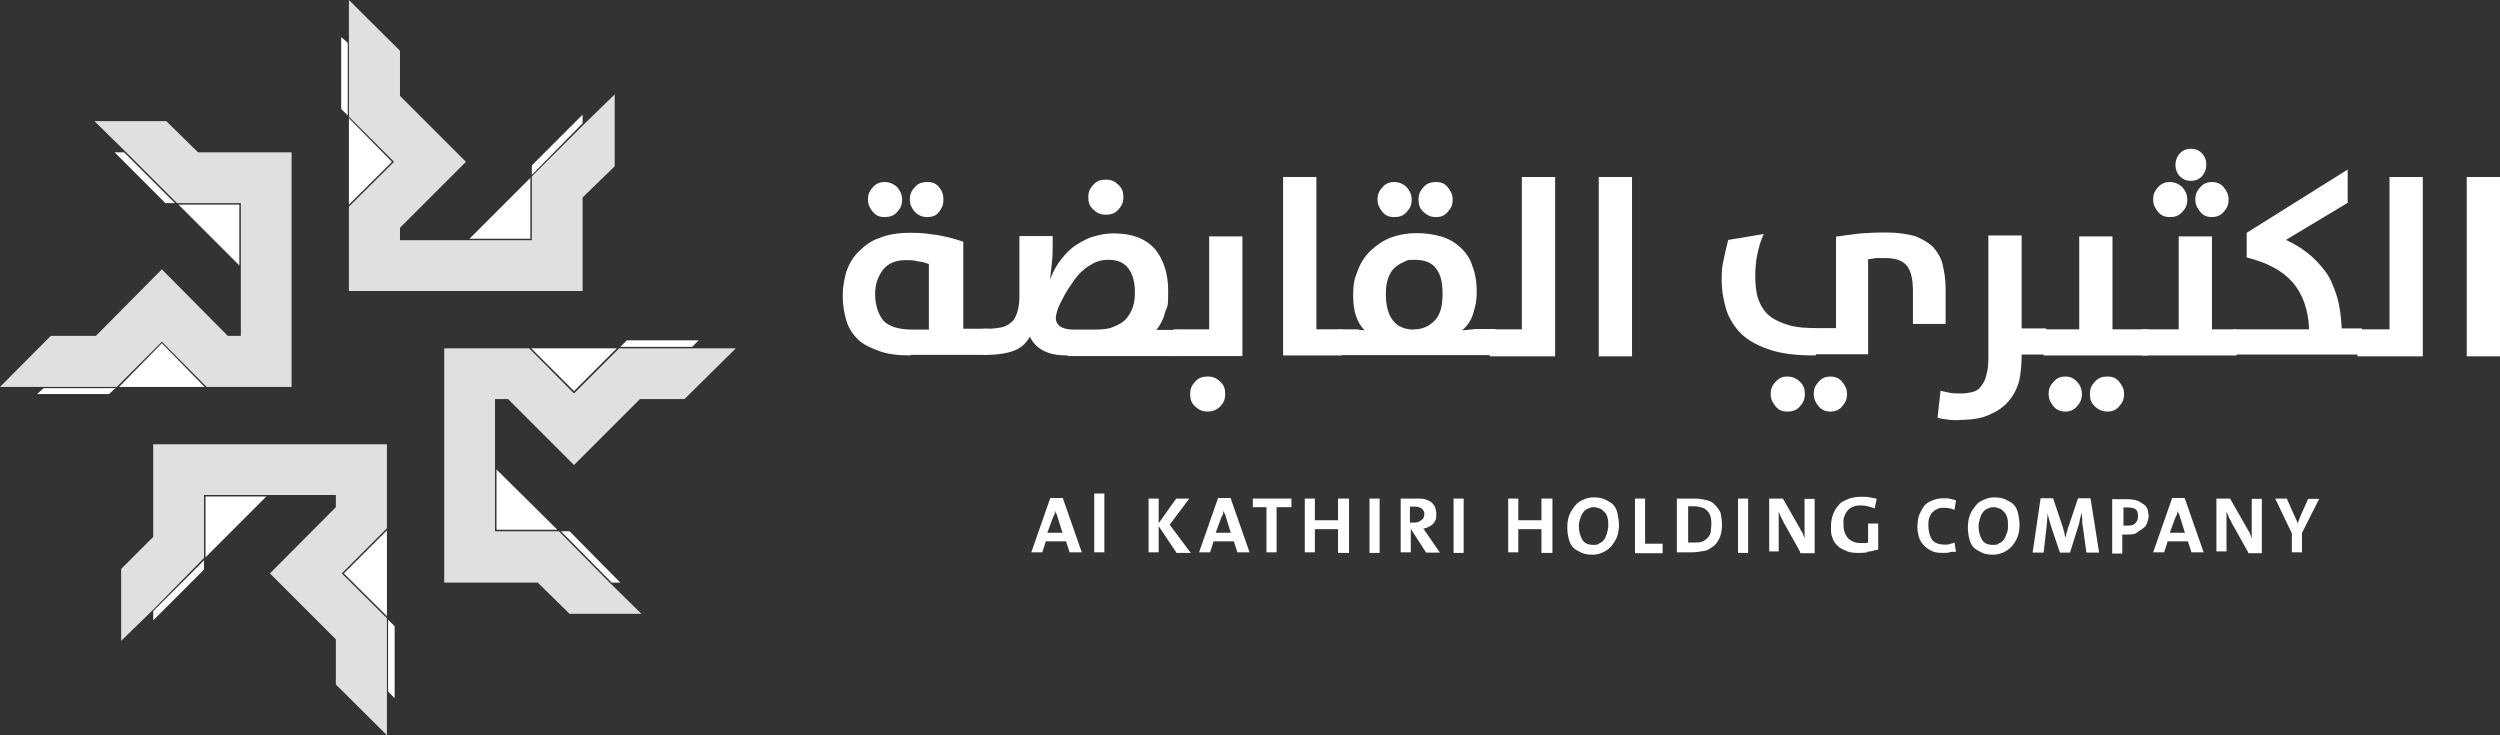 <?xml version="1.0" encoding="UTF-8"?>
<svg xmlns="http://www.w3.org/2000/svg" version="1.1" viewBox="0 0 841.9 247.6">
  <rect x="0" y="0" width="841.9" height="247.6" fill="#333333" stroke="none"/>
  <defs>
    <style>
      .cls-1 {
        fill: #dfe0e1;
      }

      .cls-2 {
        fill: #fff;
      }
    </style>
  </defs>
  <!-- Generator: Adobe Illustrator 28.7.1, SVG Export Plug-In . SVG Version: 1.2.0 Build 142)  -->
  <g>
    <g id="Layer_1">
      <g>
        <g>
          <g>
            <path class="cls-2" d="M306.5,119.7c-4.2,0-7.8-.5-10.5-1.5-2.7-1-5.4-2.2-7.1-3.9-1.7-1.7-3.2-3.9-3.9-6.4-.7-2.4-1.2-5.1-1.2-8.3s.5-5.4,1.2-8.1c1-2.7,2.2-4.9,4.2-6.8,2-2,4.2-3.7,7.1-4.6,2.9-1.2,6.4-1.7,10.3-1.7s4.9.2,7.1.5c2.2.2,4.2.7,5.6,1,2,.5,3.7,1,5.1,1.5v29.3h8.3v8.8h-26.1v.2ZM297.9,73.1c-1.7,0-2.9-.5-3.9-1.7s-1.7-2.4-1.7-4.2.5-2.9,1.7-4.2c1-1.2,2.4-1.7,3.9-1.7s2.9.5,4.2,1.7c1,1.2,1.7,2.4,1.7,4.2s-.5,2.9-1.7,4.2c-1,1.2-2.4,1.7-4.2,1.7ZM313.1,89c-.7-.2-1.5-.5-2.2-.7s-1.7-.2-2.7-.5c-1-.2-2.2-.2-3.2-.2-3.2,0-5.9,1-7.6,3.2-1.7,2.2-2.7,4.9-2.7,8.3s1,6.8,2.9,9c2,2,5.4,2.9,9.8,2.9h5.4v-22h.2ZM312.3,73.1c-1.7,0-2.9-.5-4.2-1.7-1-1.2-1.7-2.4-1.7-4.2s.5-2.9,1.7-4.2c1-1.2,2.4-1.7,4.2-1.7s2.9.5,3.9,1.7,1.5,2.4,1.5,4.2-.5,2.9-1.5,4.2-2.4,1.7-3.9,1.7Z"/>
            <path class="cls-2" d="M359.5,119.7c-3.4,0-6.1-.5-8.3-1.7s-3.4-2.7-4.4-4.6c-1.2,2.2-2.9,3.7-5.1,4.6s-5.4,1.5-9.5,1.5h-1.2v-8.8h1.5c2,0,3.4-.2,4.9-.5,1.2-.2,2.4-1,3.2-1.7,1-.7,1.5-2,2-3.4.5-1.5.7-3.4.7-5.6v-20h11.2v2.2c0,2,0,3.9-.2,6.1s-.5,4.4-.7,6.4h0c1-2.7,2.2-4.9,3.7-6.8s3.2-3.7,5.1-4.9c2-1.2,3.9-2.4,6.1-2.9,2.2-.7,4.4-1,6.6-1,6.1,0,10.5,1.7,13.7,5.1,2.9,3.4,4.6,8.3,4.6,14.2s-.2,4.9-1,7.1c-.5,2.2-1.5,4.2-2.9,6.1h7.3v8.8h-37.1ZM355.8,105.6c-.5,1.7-.2,2.9.7,3.9,1,1,2.7,1.5,5.6,1.5h6.4c2.7,0,4.9-.2,6.6-1,1.7-.7,3.2-1.5,4.2-2.7,1-1.2,1.7-2.4,2.2-3.9.5-1.5.7-3.2.7-4.9,0-3.4-.7-6.1-2.2-8.1s-3.7-2.9-6.6-2.9-4.6.7-6.6,2c-2,1.2-3.7,2.9-5.1,4.9s-2.7,3.9-3.7,5.9-2,3.7-2.2,5.4ZM372.4,72.3c-1.7,0-2.9-.5-4.2-1.7s-1.7-2.4-1.7-4.2.5-2.9,1.7-4.2,2.4-1.7,4.2-1.7,2.9.5,4.2,1.7,1.7,2.4,1.7,4.2-.5,2.9-1.7,4.2c-1,1.2-2.4,1.7-4.2,1.7Z"/>
            <path class="cls-2" d="M395.2,110.9h12v-31.3h11.2v40.3h-23.2v-9ZM406.7,138.6c-1.7,0-2.9-.5-4.2-1.7s-1.7-2.4-1.7-4.2.5-2.9,1.7-4.2,2.4-1.7,4.2-1.7,2.9.5,4.2,1.7,1.7,2.4,1.7,4.2-.5,2.9-1.7,4.2c-1.2,1.2-2.7,1.7-4.2,1.7Z"/>
            <path class="cls-2" d="M432.1,59.6h11.2v51.3h8.6v8.8h-19.8v-60.1Z"/>
            <path class="cls-2" d="M450.6,110.9h5.6c.7,0,1.2,0,1.7.2.5,0,1.2,0,1.7.2-2.7-2.7-3.9-6.6-3.9-11.5s.5-5.9,1.5-8.6c1-2.7,2.4-4.9,4.4-6.8s4.2-3.4,6.8-4.4c2.7-1,5.6-1.5,8.8-1.5s5.9.5,8.3,1.2,4.6,2,6.4,3.7,3.2,3.7,3.9,6.1c1,2.4,1.5,5.4,1.5,8.8s-.5,4.9-1.2,7.3-2,4.2-3.7,5.6c.7,0,1.5,0,2.2-.2.7,0,1.2,0,2.2-.2h6.8v8.8h-52.5v-8.8h-.5ZM469.5,73.1c-1.7,0-2.9-.5-3.9-1.7s-1.7-2.4-1.7-4.2.5-2.9,1.7-4.2c1-1.2,2.4-1.7,3.9-1.7s2.9.5,4.2,1.7c1,1.2,1.7,2.4,1.7,4.2s-.5,2.9-1.7,4.2-2.4,1.7-4.2,1.7ZM476.3,110.9c2.7,0,4.9-1,6.8-2.9s2.7-4.9,2.7-9-.7-6.6-2.2-8.6-3.9-2.9-7.1-2.9-2.4.2-3.7.7-2.2,1.2-3.2,2c-1,1-1.7,2.2-2.2,3.7-.5,1.5-.7,3.2-.7,5.1,0,7.8,3.2,12,9.5,12ZM483.6,73.1c-1.7,0-2.9-.5-4.2-1.7s-1.7-2.4-1.7-4.2.5-2.9,1.7-4.2c1-1.2,2.4-1.7,4.2-1.7s2.9.5,3.9,1.7,1.7,2.4,1.7,4.2-.5,2.9-1.7,4.2c-1,1.2-2.2,1.7-3.9,1.7Z"/>
            <path class="cls-2" d="M502,110.9h10.5v-51.3h11.2v60.4h-22v-9h.2Z"/>
            <path class="cls-2" d="M538.4,59.6h11.2v60.4h-11.2v-60.4Z"/>
            <path class="cls-2" d="M611.4,119.7c-5.9,0-10.8-.5-14.7-1.7s-7.3-2.9-9.8-5.1c-2.4-2.2-4.2-4.9-5.4-8.1-1-3.2-1.7-6.6-1.7-10.5s.2-4.6.7-7.1c.5-2.4,1-4.4,1.5-6.4l12-2c-1,2-1.7,4.4-2.2,6.8s-.7,4.9-.7,7.3.2,5.6,1,7.8,2,4.2,3.7,5.6,3.9,2.4,6.6,3.2,6.1,1,10,1h5.9v-30.8c1.5-.2,3.2-.5,5.1-.7,1.7-.2,3.4-.5,5.4-.5,2-.2,4.2-.2,6.6-.2,3.7,0,6.8.5,9.5,1.2,2.4,1,4.6,2.2,6.1,3.7,1.5,1.7,2.7,3.7,3.2,5.9s1,4.9,1,7.8v12.2h-11v-11c0-4.2-.7-7.1-2.2-8.8-1.5-1.7-3.9-2.4-7.3-2.4h-2.2c-.7,0-1.2,0-1.7.2-.7,0-1.2.2-1.7.2v32h-17.6v.2h0ZM607.8,132.7c0,1.7-.5,2.9-1.7,4.2-1,1.2-2.4,1.7-4.2,1.7s-2.9-.5-3.9-1.7-1.7-2.4-1.7-4.2.5-2.9,1.7-4.2,2.4-1.7,3.9-1.7,2.9.5,4.2,1.7,1.7,2.4,1.7,4.2ZM622,132.7c0,1.7-.5,2.9-1.7,4.2-1,1.2-2.4,1.7-3.9,1.7s-2.9-.5-3.9-1.7-1.7-2.4-1.7-4.2.5-2.9,1.7-4.2,2.4-1.7,3.9-1.7,2.9.5,3.9,1.7,1.7,2.4,1.7,4.2Z"/>
            <path class="cls-2" d="M659.8,141.5c-1.2,0-2.7,0-3.9-.2s-2.4-.2-3.4-.7l1-9c1,.2,2.2.5,3.2.7s2.4.2,3.7.2,2.7-.2,3.9-.5,2.2-1,2.9-2c.7-1,1.5-2.2,1.7-3.7.5-1.5.7-3.4.7-5.9v-41.1h11.2v31.3h8.3v8.8h-8.3v.2c0,2.7-.2,5.4-.7,8.1-.5,2.4-1.7,4.9-3.2,6.8-1.5,2-3.7,3.7-6.4,4.9-2.9,1.5-6.4,2-10.8,2Z"/>
            <path class="cls-2" d="M688.2,110.9h12v-31.3h11.2v31.3h11.7v8.8h-34.9v-8.8ZM701.1,132.7c0,1.7-.5,2.9-1.7,4.2-1,1.2-2.4,1.7-3.9,1.7s-2.9-.5-3.9-1.7-1.7-2.4-1.7-4.2.5-2.9,1.7-4.2,2.4-1.7,3.9-1.7,2.9.5,3.9,1.7c1,1,1.7,2.4,1.7,4.2ZM715.3,132.7c0,1.7-.5,2.9-1.7,4.2-1,1.2-2.4,1.7-3.9,1.7s-2.9-.5-4.2-1.7-1.7-2.4-1.7-4.2.5-2.9,1.7-4.2,2.4-1.7,4.2-1.7,2.9.5,3.9,1.7,1.7,2.4,1.7,4.2Z"/>
            <path class="cls-2" d="M721.7,110.9h12v-31.3h11.2v31.3h8.3v8.8h-31.8v-8.8h.2ZM730.7,73.1c-1.7,0-2.9-.5-3.9-1.7-1-1.2-1.7-2.4-1.7-4.2s.5-2.9,1.7-4.2c1-1.2,2.4-1.7,3.9-1.7s2.9.5,4.2,1.7c1,1.2,1.7,2.4,1.7,4.2s-.5,2.9-1.7,4.2-2.4,1.7-4.2,1.7ZM737.8,60.9c-1.5,0-2.7-.5-3.7-1.5-1-1-1.5-2.4-1.5-3.9s.5-2.7,1.5-3.9c1-1,2.2-1.5,3.7-1.5s2.7.5,3.7,1.5c1,1,1.5,2.4,1.5,3.9s-.5,2.7-1.5,3.9c-1,1-2.2,1.5-3.7,1.5ZM744.9,73.1c-1.7,0-2.9-.5-3.9-1.7s-1.7-2.4-1.7-4.2.5-2.9,1.7-4.2c1-1.2,2.4-1.7,3.9-1.7s2.9.5,3.9,1.7c1,1.2,1.7,2.4,1.7,4.2s-.5,2.9-1.7,4.2c-1,1.2-2.4,1.7-3.9,1.7Z"/>
            <path class="cls-2" d="M752.2,110.9h25.4c-.2-6.6-2.2-12-5.6-15.9-3.4-3.9-8.6-6.6-15.4-8.3v-8.3l34-21.3v11.2l-20.8,12.5c2.7,1.2,5.1,2.7,7.3,4.4s4.2,3.9,5.9,6.1,2.9,5.1,3.9,8.3c1,3.2,1.5,6.8,1.7,11h6.8v8.8h-43.3v-8.6h0Z"/>
            <path class="cls-2" d="M794.2,110.9h10.5v-51.3h11.2v60.4h-22v-9h.2Z"/>
            <path class="cls-2" d="M830.7,59.6h11.2v60.4h-11.2v-60.4Z"/>
          </g>
          <g>
            <path class="cls-2" d="M360.2,186l-1.2-3.7h-6.8l-1.2,3.7h-3.7l6.4-18.3h4.2l6.4,18.3h-3.9ZM356.1,174c-.2-.5-.2-1-.5-1.2s-.2-.7-.2-1.2h0c0,.5-.2.7-.2,1.2s-.2.7-.5,1.2l-2,5.4h5.1l-1.7-5.4Z"/>
            <path class="cls-2" d="M368.5,186v-19.8h3.4v19.8h-3.4Z"/>
            <path class="cls-2" d="M396.1,186l-5.9-8.8v8.8h-3.4v-18.1h3.4v8.3l5.9-8.3h4.4l-6.6,8.8,7.1,9.5h-4.9v-.2h0Z"/>
            <path class="cls-2" d="M416.7,186l-1.2-3.7h-6.8l-1.2,3.7h-3.7l6.4-18.3h4.2l6.4,18.3h-3.9ZM412.8,174c-.2-.5-.2-1-.5-1.2s-.2-.7-.2-1.2h0c0,.5-.2.7-.2,1.2s-.2.7-.5,1.2l-2,5.4h5.1l-1.7-5.4Z"/>
            <path class="cls-2" d="M429.9,170.8v15.2h-3.4v-15.2h-4.6v-2.9h13v2.9h-4.9Z"/>
            <path class="cls-2" d="M450.6,186v-7.8h-7.8v7.8h-3.4v-18.1h3.4v7.3h7.8v-7.3h3.7v18.3h-3.7v-.2Z"/>
            <path class="cls-2" d="M461.2,186v-18.1h3.4v18.3h-3.4v-.2Z"/>
            <path class="cls-2" d="M480.2,186l-4.9-7.6h-.2v7.6h-3.4v-18.1h5.4c1,0,2,0,2.7.2.7.2,1.5.5,2.2,1,.5.5,1,1,1.2,1.5.2.7.5,1.5.5,2.4s0,1.2-.2,2c-.2.5-.5,1-1,1.5-.5.5-1,.7-1.5,1-.5.2-1.2.5-1.7.5.2.2.5.7.7,1,.2.2.5.7.7,1l4.2,6.1h-4.6ZM479.7,173.3c0-1.7-1.2-2.7-3.4-2.7h-1.5v5.4h1.2c1,0,2-.2,2.4-.7,1-.5,1.2-1.2,1.2-2Z"/>
            <path class="cls-2" d="M489.5,186v-18.1h3.4v18.3h-3.4v-.2Z"/>
            <path class="cls-2" d="M519.1,186v-7.8h-7.8v7.8h-3.4v-18.1h3.4v7.3h7.8v-7.3h3.7v18.3h-3.7v-.2Z"/>
            <path class="cls-2" d="M545.2,176.7c0,1.5-.2,2.9-.7,4.2-.5,1.2-1.2,2.2-2,3.2-.7.7-1.7,1.5-2.9,2s-2.2.7-3.4.7-2.7-.2-3.7-.7-2-1-2.7-1.7c-.7-.7-1.2-1.7-1.5-2.9s-.5-2.4-.5-3.9.2-2.9.7-4.2c.5-1.2,1.2-2.2,2-3.2.7-1,1.7-1.5,2.9-2,1-.5,2.2-.7,3.4-.7s2.7.2,3.7.7,2,1,2.7,1.7c.7.7,1.2,1.7,1.5,2.9.2,1.2.5,2.4.5,3.9ZM541.6,177.2c0-1,0-2-.2-2.7s-.5-1.5-1-2c-.5-.5-1-1-1.5-1.2-.7-.2-1.2-.5-2.2-.5s-1.2.2-2,.5c-.5.2-1.2.7-1.5,1.2-.5.5-.7,1.2-1,2s-.5,1.7-.5,2.7c0,2,.5,3.4,1.2,4.6s2,1.7,3.7,1.7,1.2-.2,2-.5c.5-.2,1.2-.7,1.5-1.2.5-.5.7-1.2,1-2,.2-1,.5-1.7.5-2.7Z"/>
            <path class="cls-2" d="M550.6,186v-18.1h3.4v15.2h5.9v3.2h-9.3v-.2Z"/>
            <path class="cls-2" d="M579.9,176.7c0,1.5-.2,2.9-.7,4.2-.5,1.2-1.2,2.2-2,2.9-1,.7-2,1.5-3.2,1.7-1.2.2-2.7.5-4.2.5h-5.1v-18.1h5.9c1.5,0,2.7.2,3.9.5,1.2.2,2.2.7,2.9,1.5.7.7,1.5,1.7,2,2.7.2,1.2.5,2.4.5,4.2ZM576.3,176.9c0-1,0-2-.2-2.7s-.5-1.5-1-2c-.5-.5-1-1-1.7-1.2-.7-.2-1.7-.5-2.7-.5h-2.2v12.2h2c1,0,1.7,0,2.4-.2s1.5-.7,2-1.2c.5-.5,1-1.2,1.2-2,0-.5.2-1.5.2-2.4Z"/>
            <path class="cls-2" d="M585.3,186v-18.1h3.4v18.3h-3.4v-.2Z"/>
            <path class="cls-2" d="M606.3,186l-5.6-10c-.2-.7-.7-1.2-1-2s-.5-1.2-.7-1.7v13.4h-3.2v-17.8h4.6l5.6,9.8c.2.5.7,1.2,1,1.7.2.7.5,1.2.7,2v-13.4h3.4v18.3h-4.9v-.2Z"/>
            <path class="cls-2" d="M628.8,186c-1,.2-2.2.2-3.2.2-1.5,0-2.9-.2-3.9-.7-1.2-.5-2.2-1-2.9-1.7-.7-.7-1.5-1.7-1.7-2.7-.5-1-.5-2.2-.5-3.7s.2-2.9.7-4.2c.5-1.2,1-2.2,2-3.2.7-1,2-1.5,3.2-2s2.7-.7,4.4-.7,2,0,2.7.2c1,.2,1.7.2,2.4.5l-.7,3.2c-1.5-.5-2.9-1-4.6-1s-2,.2-2.7.5c-.7.2-1.5.7-2,1.5-.5.5-.7,1.2-1,2s-.2,1.5-.2,2.4c0,2,.5,3.4,1.5,4.6,1,1,2.4,1.7,4.4,1.7s1.7,0,2.4-.2v-6.4h3.4v8.8c-1.5.2-2.4.7-3.7.7Z"/>
            <path class="cls-2" d="M656.7,186c-.7.2-1.7.2-2.4.2-1.7,0-2.9-.2-3.9-.7-1-.5-2-1.2-2.7-2s-1.2-1.7-1.5-2.7-.5-2.2-.5-3.2c0-1.5.2-2.7.5-3.9.5-1.2,1-2.2,1.7-3.2.7-1,1.7-1.5,2.9-2s2.4-.7,3.9-.7,1.2,0,2,.2,1.2.2,2,.5l-.5,3.2c-1.2-.5-2.2-.7-3.7-.7s-1.7.2-2.2.5c-.7.2-1.2.7-1.7,1.2s-.7,1.2-1,2c-.2.7-.2,1.5-.2,2.4,0,2,.5,3.4,1.2,4.6.7,1,2.2,1.7,4.2,1.7s1.2,0,1.7-.2c.7-.2,1.2-.2,1.7-.5l.5,3.2c-.2-.2-1,0-2,0Z"/>
            <path class="cls-2" d="M680.1,176.7c0,1.5-.2,2.9-.7,4.2s-1.2,2.2-2,3.2c-.7.7-1.7,1.5-2.9,2s-2.2.7-3.4.7-2.7-.2-3.7-.7-2-1-2.7-1.7-1.2-1.7-1.5-2.9-.5-2.4-.5-3.9.2-2.9.7-4.2,1.2-2.2,2-3.2c.7-1,1.7-1.5,2.9-2,1-.5,2.2-.7,3.4-.7s2.7.2,3.7.7,2,1,2.7,1.7,1.2,1.7,1.5,2.9c.2,1.2.5,2.4.5,3.9ZM676.2,177.2c0-1,0-2-.2-2.7s-.5-1.5-1-2-1-1-1.5-1.2c-.7-.2-1.2-.5-2.2-.5s-1.2.2-2,.5c-.5.2-1.2.7-1.5,1.2-.5.5-.7,1.2-1,2-.2.7-.5,1.7-.5,2.7,0,2,.5,3.4,1.2,4.6s2,1.7,3.7,1.7,1.2-.2,2-.5c.5-.2,1.2-.7,1.5-1.2.5-.5.7-1.2,1-2,.5-1,.5-1.7.5-2.7Z"/>
            <path class="cls-2" d="M702.6,186l-1.2-8.8c-.2-.7-.2-1.7-.2-2.4s-.2-1.5-.2-2.2h0c-.2.5-.2,1.2-.5,2-.2.7-.2,1.5-.5,2.2l-2.9,9.3h-3.4l-2.9-8.6c-.2-.7-.5-1.7-.7-2.4s-.5-1.7-.5-2.4h0c0,.7-.2,1.7-.2,2.4s-.2,1.7-.2,2.4l-1,8.6h-3.7l2.7-18.3h4.2l3.2,9.5c.2.5.2,1,.5,1.7.2.7.2,1.5.5,2h0c.2-.7.2-1.5.5-2,.2-.5.2-1.2.5-1.7l3.2-9.5h4.2l2.9,18.3h-3.9Z"/>
            <path class="cls-2" d="M723.6,173.3c0,1-.2,1.7-.5,2.7-.2.7-.7,1.5-1.5,2s-1.5,1-2.2,1.5-2,.5-3.2.5h-1.5v6.4h-3.4v-18.3h5.1c2.2,0,3.9.5,5.1,1.5,1.5.7,2,2.2,2,3.9ZM720,173.8c0-1-.2-1.7-.7-2.2s-1.5-.7-2.7-.7h-1.5v6.1h1.5c1.2,0,2-.2,2.4-.7.7-.7,1-1.5,1-2.4Z"/>
            <path class="cls-2" d="M738,186l-1.2-3.7h-6.8l-1.2,3.7h-3.7l6.4-18.3h4.2l6.4,18.3h-3.9ZM734.1,174c-.2-.5-.2-1-.5-1.2s-.2-.7-.2-1.2h0c0,.5-.2.7-.2,1.2s-.2.7-.5,1.2l-2,5.4h5.1l-1.7-5.4Z"/>
            <path class="cls-2" d="M757.1,186l-5.6-10c-.2-.7-.7-1.2-1-2-.2-.7-.5-1.2-.7-1.7v13.4h-3.4v-17.8h4.6l5.6,9.8c.2.5.7,1.2,1,1.7.2.7.5,1.2.7,2v-13.4h3.4v18.3h-4.6v-.2Z"/>
            <path class="cls-2" d="M775.2,179.6v6.4h-3.4v-6.4l-5.6-11.7h3.9l2.4,5.4c.2.5.5,1,.7,1.5s.5,1,.5,1.5h0c.2-.5.5-1,.7-1.7s.5-1.2.7-1.7l2.2-4.9h3.7l-5.9,11.7Z"/>
          </g>
        </g>
        <polygon class="cls-1" points="196.2 42.3 179.1 59.4 179.1 80.9 157.6 80.9 134.7 80.9 134.7 76.7 156.9 54.5 134.7 32.3 134.7 17.1 117.5 0 117.5 14.9 117.5 39.3 132.7 54.5 117.5 69.6 117.5 93.8 117.5 98 140.5 98 164.7 98 196.2 98 196.2 66.5 207 56 207 31.8 196.2 42.3"/>
        <polygon class="cls-1" points="208.5 117.3 193.3 132.5 178.2 117.3 154 117.3 149.6 117.3 149.6 140.5 149.6 164.7 149.6 196.2 181.1 196.2 191.8 206.7 216 206.7 205.3 196.2 188.2 178.9 166.7 178.9 166.7 157.6 166.7 134.4 171.1 134.4 193.3 156.6 215.5 134.4 230.5 134.4 247.8 117.3 232.7 117.3 208.5 117.3"/>
        <polygon class="cls-1" points="130.3 153.7 130.3 149.6 107.3 149.6 83.1 149.6 51.6 149.6 51.6 180.8 40.8 191.6 40.8 215.8 51.6 205.3 68.7 187.9 68.7 166.7 90.2 166.7 113.1 166.7 113.1 170.8 90.9 193.1 113.1 215.3 113.1 230.5 130.3 247.6 130.3 232.4 130.3 208.2 115.1 193.1 130.3 177.9 130.3 153.7"/>
        <polygon class="cls-1" points="39.3 130.3 54.5 115.1 69.6 130.3 93.8 130.3 98.2 130.3 98.2 107 98.2 82.8 98.2 51.3 66.7 51.3 56 40.8 31.8 40.8 42.5 51.3 59.6 68.4 81.1 68.4 81.1 89.9 81.1 113.1 76.7 113.1 54.5 90.7 32.3 113.1 17.1 113.1 0 130.3 15.2 130.3 39.3 130.3"/>
        <polygon class="cls-2" points="132 54.5 117.5 39.8 117.5 68.9 132 54.5"/>
        <polygon class="cls-2" points="68.9 130.3 54.5 115.6 40.1 130.3 68.9 130.3"/>
        <polygon class="cls-2" points="69.2 167.2 69.2 187.7 89.7 167.2 69.2 167.2"/>
        <polygon class="cls-2" points="187.7 178.4 167.2 158.1 167.2 178.4 187.7 178.4"/>
        <polygon class="cls-2" points="115.8 193.1 130.3 207.5 130.3 178.6 115.8 193.1"/>
        <polygon class="cls-2" points="60.1 68.9 80.6 89.4 80.6 68.9 60.1 68.9"/>
        <polygon class="cls-2" points="158.1 80.4 178.6 80.4 178.6 59.9 158.1 80.4"/>
        <polygon class="cls-2" points="207.7 117.3 178.9 117.3 193.3 131.7 207.7 117.3"/>
        <g>
          <polygon class="cls-2" points="36.7 132.7 38.9 130.7 14.7 130.7 12.5 132.7 36.7 132.7"/>
          <polygon class="cls-2" points="58.9 68.4 41.8 51.3 38.6 51.3 55.7 68.4 58.9 68.4"/>
          <polygon class="cls-2" points="130.7 232.9 132.9 235.1 132.9 210.9 130.7 208.7 130.7 232.9"/>
          <polygon class="cls-2" points="51.6 205.8 51.6 208.9 68.7 191.8 68.7 188.7 51.6 205.8"/>
          <polygon class="cls-2" points="188.9 178.9 206 196.2 208.9 196.2 191.8 178.9 188.9 178.9"/>
          <polygon class="cls-2" points="117.1 14.4 114.9 12.5 114.9 36.7 117.1 38.9 117.1 14.4"/>
          <polygon class="cls-2" points="211.1 114.6 208.9 116.8 233.1 116.8 235.3 114.6 211.1 114.6"/>
          <polygon class="cls-2" points="196.2 41.5 196.2 38.6 179.1 55.7 179.1 58.9 196.2 41.5"/>
        </g>
      </g>
    </g>
  </g>
</svg>